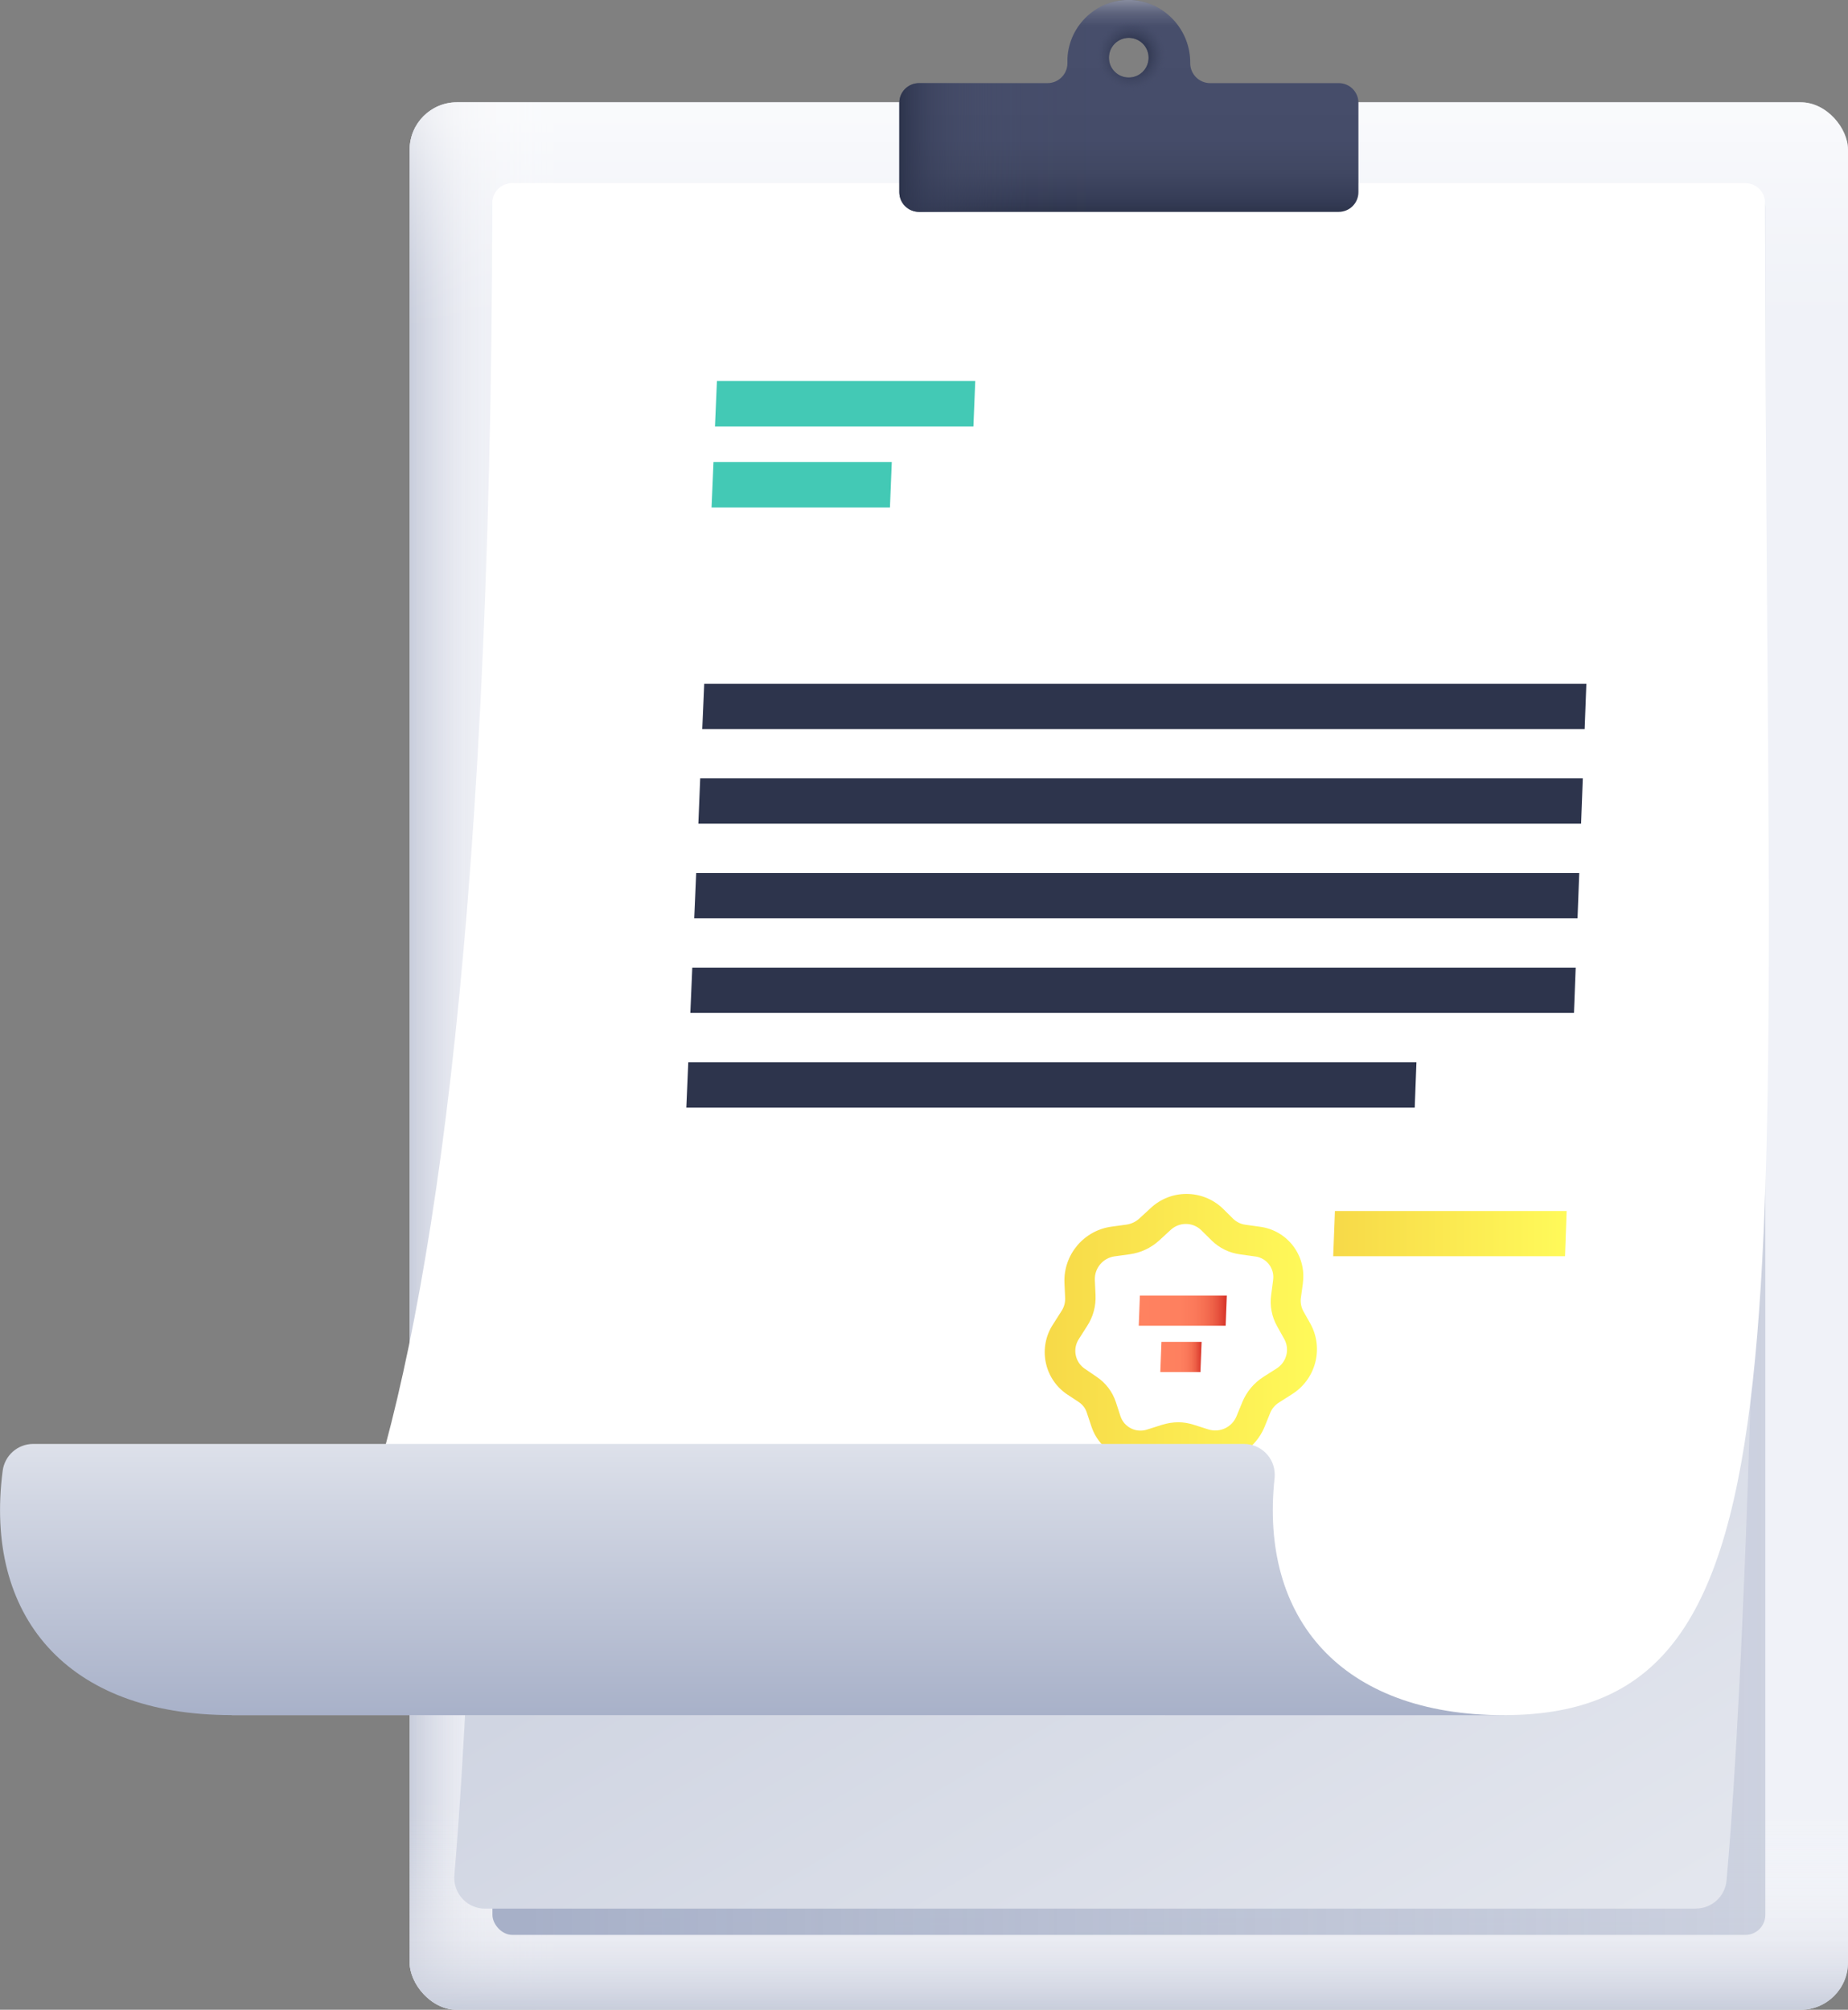 <?xml version="1.0" encoding="UTF-8"?> <svg xmlns="http://www.w3.org/2000/svg" xmlns:xlink="http://www.w3.org/1999/xlink" id="Calque_2" viewBox="0 0 161.18 175.28"><rect x="0" y="0" width="161.18" height="175.28" fill="#808080" stroke="none"/><defs><style>.cls-1{fill:#fff;}.cls-2{fill:url(#Dégradé_sans_nom_2-2);}.cls-3{fill:url(#Dégradé_sans_nom_2);}.cls-4{fill:url(#Dégradé_sans_nom_12);}.cls-5{fill:url(#Dégradé_sans_nom_14);}.cls-6{fill:url(#Dégradé_sans_nom_9-2);}.cls-7{fill:url(#Dégradé_sans_nom_7-2);}.cls-8{fill:#f0f2f8;}.cls-9{fill:url(#Dégradé_sans_nom_3);isolation:isolate;opacity:.6;}.cls-10{fill:url(#Dégradé_sans_nom_7);}.cls-11{fill:url(#Dégradé_sans_nom_13);}.cls-12{fill:#43c9b5;}.cls-13{fill:url(#Dégradé_sans_nom_4);}.cls-14{fill:#2d344c;}.cls-15{fill:url(#Dégradé_sans_nom_9);}.cls-16{fill:url(#Dégradé_sans_nom_10-2);}.cls-17{fill:url(#Dégradé_sans_nom_11);}.cls-18{fill:url(#Dégradé_sans_nom_10);}</style><linearGradient id="Dégradé_sans_nom_2" x1="35.73" y1="184.65" x2="50.39" y2="184.65" gradientTransform="translate(0 276.75) scale(1 -1)" gradientUnits="userSpaceOnUse"><stop offset="0" stop-color="#c8cddb"></stop><stop offset=".13" stop-color="#d3d7e3" stop-opacity=".79"></stop><stop offset=".29" stop-color="#e1e3eb" stop-opacity=".55"></stop><stop offset=".45" stop-color="#ecedf2" stop-opacity=".35"></stop><stop offset=".61" stop-color="#f4f5f8" stop-opacity=".2"></stop><stop offset=".75" stop-color="#fafbfc" stop-opacity=".09"></stop><stop offset=".89" stop-color="#fefefe" stop-opacity=".02"></stop><stop offset="1" stop-color="#fff" stop-opacity="0"></stop></linearGradient><linearGradient id="Dégradé_sans_nom_2-2" x1="98.46" y1="101.47" x2="98.46" y2="120.79" xlink:href="#Dégradé_sans_nom_2"></linearGradient><linearGradient id="Dégradé_sans_nom_3" x1="98.46" y1="266.53" x2="98.46" y2="247.13" gradientTransform="translate(0 276.75) scale(1 -1)" gradientUnits="userSpaceOnUse"><stop offset="0" stop-color="#fff"></stop><stop offset=".13" stop-color="#fff" stop-opacity=".81"></stop><stop offset=".3" stop-color="#fff" stop-opacity=".57"></stop><stop offset=".48" stop-color="#fff" stop-opacity=".37"></stop><stop offset=".64" stop-color="#fff" stop-opacity=".21"></stop><stop offset=".78" stop-color="#fff" stop-opacity=".09"></stop><stop offset=".91" stop-color="#fff" stop-opacity=".02"></stop><stop offset="1" stop-color="#fff" stop-opacity="0"></stop></linearGradient><linearGradient id="Dégradé_sans_nom_4" x1="45.97" y1="184.23" x2="410.49" y2="184.23" gradientTransform="translate(0 276.75) scale(1 -1)" gradientUnits="userSpaceOnUse"><stop offset="0" stop-color="#a7b0c8"></stop><stop offset=".23" stop-color="#b9c0d3" stop-opacity=".79"></stop><stop offset=".74" stop-color="#e7eaf0" stop-opacity=".27"></stop><stop offset="1" stop-color="#fff" stop-opacity="0"></stop></linearGradient><linearGradient id="Dégradé_sans_nom_10" x1="29.62" y1="300.08" x2="190.61" y2="25.2" gradientTransform="translate(0 276.75) scale(1 -1)" gradientUnits="userSpaceOnUse"><stop offset="0" stop-color="#a7b0c8"></stop><stop offset=".49" stop-color="#d0d5e2"></stop><stop offset="1" stop-color="#fff"></stop></linearGradient><linearGradient id="Dégradé_sans_nom_7" x1="116.28" y1="169.16" x2="136.64" y2="169.16" gradientTransform="translate(0 276.75) scale(1 -1)" gradientUnits="userSpaceOnUse"><stop offset="0" stop-color="#f7d948"></stop><stop offset="1" stop-color="#fffa5a"></stop></linearGradient><linearGradient id="Dégradé_sans_nom_7-2" x1="91.14" y1="160.97" x2="114.88" y2="160.97" xlink:href="#Dégradé_sans_nom_7"></linearGradient><linearGradient id="Dégradé_sans_nom_9" x1="99.32" y1="162.45" x2="107" y2="162.45" gradientTransform="translate(0 276.75) scale(1 -1)" gradientUnits="userSpaceOnUse"><stop offset="0" stop-color="#ff8260"></stop><stop offset=".47" stop-color="#fe805f"></stop><stop offset=".64" stop-color="#fb795a"></stop><stop offset=".76" stop-color="#f56e51"></stop><stop offset=".86" stop-color="#ec5d45"></stop><stop offset=".94" stop-color="#e14736"></stop><stop offset="1" stop-color="#d63126"></stop></linearGradient><linearGradient id="Dégradé_sans_nom_9-2" x1="101.2" y1="158.41" x2="104.8" y2="158.41" xlink:href="#Dégradé_sans_nom_9"></linearGradient><linearGradient id="Dégradé_sans_nom_10-2" x1="65.6" y1="126.65" x2="65.6" y2="164.73" xlink:href="#Dégradé_sans_nom_10"></linearGradient><linearGradient id="Dégradé_sans_nom_11" x1="98.45" y1="272.96" x2="98.45" y2="258.27" gradientTransform="translate(0 276.75) scale(1 -1)" gradientUnits="userSpaceOnUse"><stop offset="0" stop-color="#474e6b"></stop><stop offset=".57" stop-color="#454c69"></stop><stop offset=".77" stop-color="#404762"></stop><stop offset=".92" stop-color="#363d57"></stop><stop offset="1" stop-color="#2d344c"></stop></linearGradient><linearGradient id="Dégradé_sans_nom_12" x1="96.08" y1="267.5" x2="78.51" y2="267.5" gradientTransform="translate(0 276.75) scale(1 -1)" gradientUnits="userSpaceOnUse"><stop offset="0" stop-color="#474e6b" stop-opacity="0"></stop><stop offset=".37" stop-color="#464d6a" stop-opacity=".03"></stop><stop offset=".56" stop-color="#444b67" stop-opacity=".13"></stop><stop offset=".72" stop-color="#3f4661" stop-opacity=".31"></stop><stop offset=".85" stop-color="#383f5a" stop-opacity=".56"></stop><stop offset=".97" stop-color="#303750" stop-opacity=".89"></stop><stop offset="1" stop-color="#2d344c"></stop></linearGradient><radialGradient id="Dégradé_sans_nom_13" cx="98.68" cy="271.94" fx="98.68" fy="271.94" r="5.97" gradientTransform="translate(0 276.75) scale(1 -1)" gradientUnits="userSpaceOnUse"><stop offset=".18" stop-color="#2d344c"></stop><stop offset=".26" stop-color="#313851" stop-opacity=".83"></stop><stop offset=".41" stop-color="#3d445f" stop-opacity=".4"></stop><stop offset=".52" stop-color="#474e6b" stop-opacity="0"></stop></radialGradient><linearGradient id="Dégradé_sans_nom_14" x1="98.45" y1="278.59" x2="98.45" y2="273.69" gradientTransform="translate(0 276.75) scale(1 -1)" gradientUnits="userSpaceOnUse"><stop offset="0" stop-color="#fff"></stop><stop offset=".04" stop-color="#fff" stop-opacity=".91"></stop><stop offset=".15" stop-color="#fff" stop-opacity=".7"></stop><stop offset=".26" stop-color="#fff" stop-opacity=".51"></stop><stop offset=".37" stop-color="#fff" stop-opacity=".35"></stop><stop offset=".49" stop-color="#fff" stop-opacity=".23"></stop><stop offset=".6" stop-color="#fff" stop-opacity=".13"></stop><stop offset=".72" stop-color="#fff" stop-opacity=".06"></stop><stop offset=".85" stop-color="#fff" stop-opacity="0"></stop><stop offset="1" stop-color="#fff" stop-opacity="0"></stop></linearGradient></defs><g id="Calque_1-2"><rect class="cls-8" x="35.73" y="8.92" width="125.45" height="166.36" rx="4.13" ry="4.13"></rect><rect class="cls-3" x="35.73" y="8.92" width="125.45" height="166.36" rx="4.13" ry="4.13"></rect><rect class="cls-2" x="35.73" y="8.92" width="125.45" height="166.36" rx="4.13" ry="4.13"></rect><rect class="cls-9" x="35.73" y="8.92" width="125.45" height="166.36" rx="4.13" ry="4.13"></rect><rect class="cls-13" x="42.95" y="16.29" width="111.02" height="152.46" rx="1.74" ry="1.74"></rect><path class="cls-18" d="M147.91,166.46H42.31c-1.49,0-2.69-1.2-2.69-2.69,0-.08,0-.16,.01-.24,.85-9.76,3.29-46.32,3.33-144.57,0-1.49,1.21-2.69,2.7-2.7h105.61c1.49,0,2.69,1.2,2.69,2.69h0c-.04,100.42-2.56,136.11-3.37,145.03-.11,1.39-1.28,2.47-2.68,2.47Z"></path><path class="cls-1" d="M131.2,149.58H20.19s22.56,0,22.75-131.88c0-.96,.78-1.73,1.73-1.73h107.55c.96,0,1.73,.78,1.73,1.73,.05,98.22,4.67,131.88-22.76,131.88Z"></path><polygon class="cls-12" points="84.9 37.19 62.36 37.19 62.53 33.23 85.06 33.23 84.9 37.19"></polygon><polygon class="cls-14" points="138.21 63.59 61.25 63.59 61.42 59.64 138.36 59.64 138.21 63.59"></polygon><polygon class="cls-14" points="137.9 71.84 60.91 71.84 61.07 67.89 138.05 67.89 137.9 71.84"></polygon><polygon class="cls-14" points="137.59 80.09 60.55 80.09 60.72 76.14 137.74 76.14 137.59 80.09"></polygon><polygon class="cls-14" points="137.28 88.34 60.21 88.34 60.38 84.4 137.43 84.4 137.28 88.34"></polygon><polygon class="cls-10" points="136.5 109.56 116.28 109.56 116.43 105.62 136.64 105.62 136.5 109.56"></polygon><polygon class="cls-14" points="123.39 96.6 59.86 96.6 60.03 92.65 123.54 92.65 123.39 96.6"></polygon><polygon class="cls-12" points="77.62 44.26 62.06 44.26 62.23 40.3 77.78 40.3 77.62 44.26"></polygon><path class="cls-7" d="M105.89,127.4c-.48,0-.95-.07-1.41-.22l-1.26-.41c-.38-.13-.8-.13-1.18,0l-1.26,.41c-2.29,.78-4.78-.44-5.57-2.72l-.42-1.26c-.12-.38-.37-.7-.7-.92l-1.06-.7c-1.99-1.38-2.51-4.1-1.16-6.12l.72-1.13c.22-.34,.33-.74,.31-1.14l-.06-1.31c-.1-2.45,1.69-4.58,4.12-4.9l1.31-.18c.4-.06,.78-.24,1.08-.51l.99-.91c1.76-1.67,4.52-1.67,6.29,0l.92,.91c.29,.28,.65,.46,1.05,.52l1.29,.18c2.38,.31,4.05,2.48,3.75,4.86v.05l-.18,1.31c-.05,.4,.03,.8,.22,1.15l.63,1.12c1.16,2.15,.44,4.83-1.63,6.12l-1.13,.72c-.35,.22-.62,.54-.77,.92l-.51,1.26c-.75,1.76-2.47,2.91-4.39,2.92Zm-3.14-3.36c.48,0,.95,.08,1.4,.23l1.26,.4c.98,.3,2.04-.19,2.43-1.14l.52-1.26c.37-.9,1.02-1.67,1.84-2.19l1.13-.72c.87-.54,1.18-1.66,.69-2.56l-.63-1.13c-.47-.83-.65-1.79-.52-2.73l.17-1.3c.14-1-.55-1.92-1.55-2.06h-.02l-1.29-.18c-.95-.12-1.83-.55-2.51-1.22l-.92-.91c-.74-.7-1.9-.7-2.65,0l-.99,.91c-.72,.66-1.62,1.08-2.58,1.21l-1.31,.18c-1.02,.14-1.77,1.03-1.73,2.06l.06,1.3c.05,.97-.21,1.92-.74,2.73l-.72,1.13c-.55,.85-.33,1.98,.49,2.56l1.07,.73c.78,.52,1.37,1.29,1.67,2.19l.41,1.26c.33,.96,1.38,1.47,2.34,1.14l1.26-.4c.47-.15,.97-.23,1.46-.23h-.03Z"></path><polygon class="cls-15" points="106.9 115.62 99.32 115.62 99.42 112.99 107 112.99 106.9 115.62"></polygon><polygon class="cls-6" points="104.7 119.66 101.2 119.66 101.3 117.03 104.8 117.03 104.7 119.66"></polygon><path class="cls-16" d="M20.19,149.58c-14.46,0-21.58-8.72-19.96-21.29,.17-1.35,1.31-2.36,2.67-2.36H108.49c1.48,0,2.69,1.19,2.69,2.68,0,.09,0,.19-.01,.28-1.33,12.24,5.78,20.7,20.03,20.7H20.19Z"></path><path class="cls-17" d="M116.75,7.25h-11.2c-.96,0-1.74-.78-1.74-1.74h0c.03-2.9-2.21-5.32-5.1-5.51-2.96-.14-5.47,2.14-5.61,5.1,0,.09,0,.17,0,.26v.15c0,.96-.78,1.74-1.74,1.74h-11.2c-.95,0-1.72,.76-1.72,1.71,0,0,0,0,0,.01v7.79c0,.95,.77,1.72,1.72,1.72h36.6c.95,0,1.72-.77,1.72-1.72v-7.79c0-.95-.76-1.72-1.71-1.72,0,0,0,0-.01,0Zm-18.3-3.95c.95,0,1.73,.77,1.73,1.73s-.77,1.73-1.73,1.73-1.73-.77-1.73-1.73h0c0-.95,.77-1.73,1.73-1.73h0Z"></path><path class="cls-4" d="M116.75,7.25h-11.2c-.96,0-1.74-.78-1.74-1.74h0c.03-2.9-2.21-5.32-5.1-5.51-2.96-.14-5.47,2.14-5.61,5.1,0,.09,0,.17,0,.26v.15c0,.96-.78,1.74-1.74,1.74h-11.2c-.95,0-1.72,.76-1.72,1.71,0,0,0,0,0,.01v7.79c0,.95,.77,1.72,1.72,1.72h36.6c.95,0,1.72-.77,1.72-1.72v-7.79c0-.95-.76-1.72-1.71-1.72,0,0,0,0-.01,0Zm-18.3-3.95c.95,0,1.73,.77,1.73,1.73s-.77,1.73-1.73,1.73-1.73-.77-1.73-1.73h0c0-.95,.77-1.73,1.73-1.73h0Z"></path><path class="cls-11" d="M116.75,7.25h-11.2c-.96,0-1.74-.78-1.74-1.74h0c.03-2.9-2.21-5.32-5.1-5.51-2.96-.14-5.47,2.14-5.61,5.1,0,.09,0,.17,0,.26v.15c0,.96-.78,1.74-1.74,1.74h-11.2c-.95,0-1.72,.76-1.72,1.71,0,0,0,0,0,.01v7.79c0,.95,.77,1.72,1.72,1.72h36.6c.95,0,1.72-.77,1.72-1.72v-7.79c0-.95-.76-1.72-1.71-1.72,0,0,0,0-.01,0Zm-18.3-3.95c.95,0,1.73,.77,1.73,1.73s-.77,1.73-1.73,1.73-1.73-.77-1.73-1.73h0c0-.95,.77-1.73,1.73-1.73h0Z"></path><path class="cls-5" d="M116.75,7.25h-11.2c-.96,0-1.74-.78-1.74-1.74h0c.03-2.9-2.21-5.32-5.1-5.51-2.96-.14-5.47,2.14-5.61,5.1,0,.09,0,.17,0,.26v.15c0,.96-.78,1.74-1.74,1.74h-11.2c-.95,0-1.72,.76-1.72,1.71,0,0,0,0,0,.01v7.79c0,.95,.77,1.72,1.72,1.72h36.6c.95,0,1.72-.77,1.72-1.72v-7.79c0-.95-.76-1.72-1.71-1.72,0,0,0,0-.01,0Zm-18.3-3.95c.95,0,1.73,.77,1.73,1.73s-.77,1.73-1.73,1.73-1.73-.77-1.73-1.73h0c0-.95,.77-1.73,1.73-1.73h0Z"></path></g></svg> 